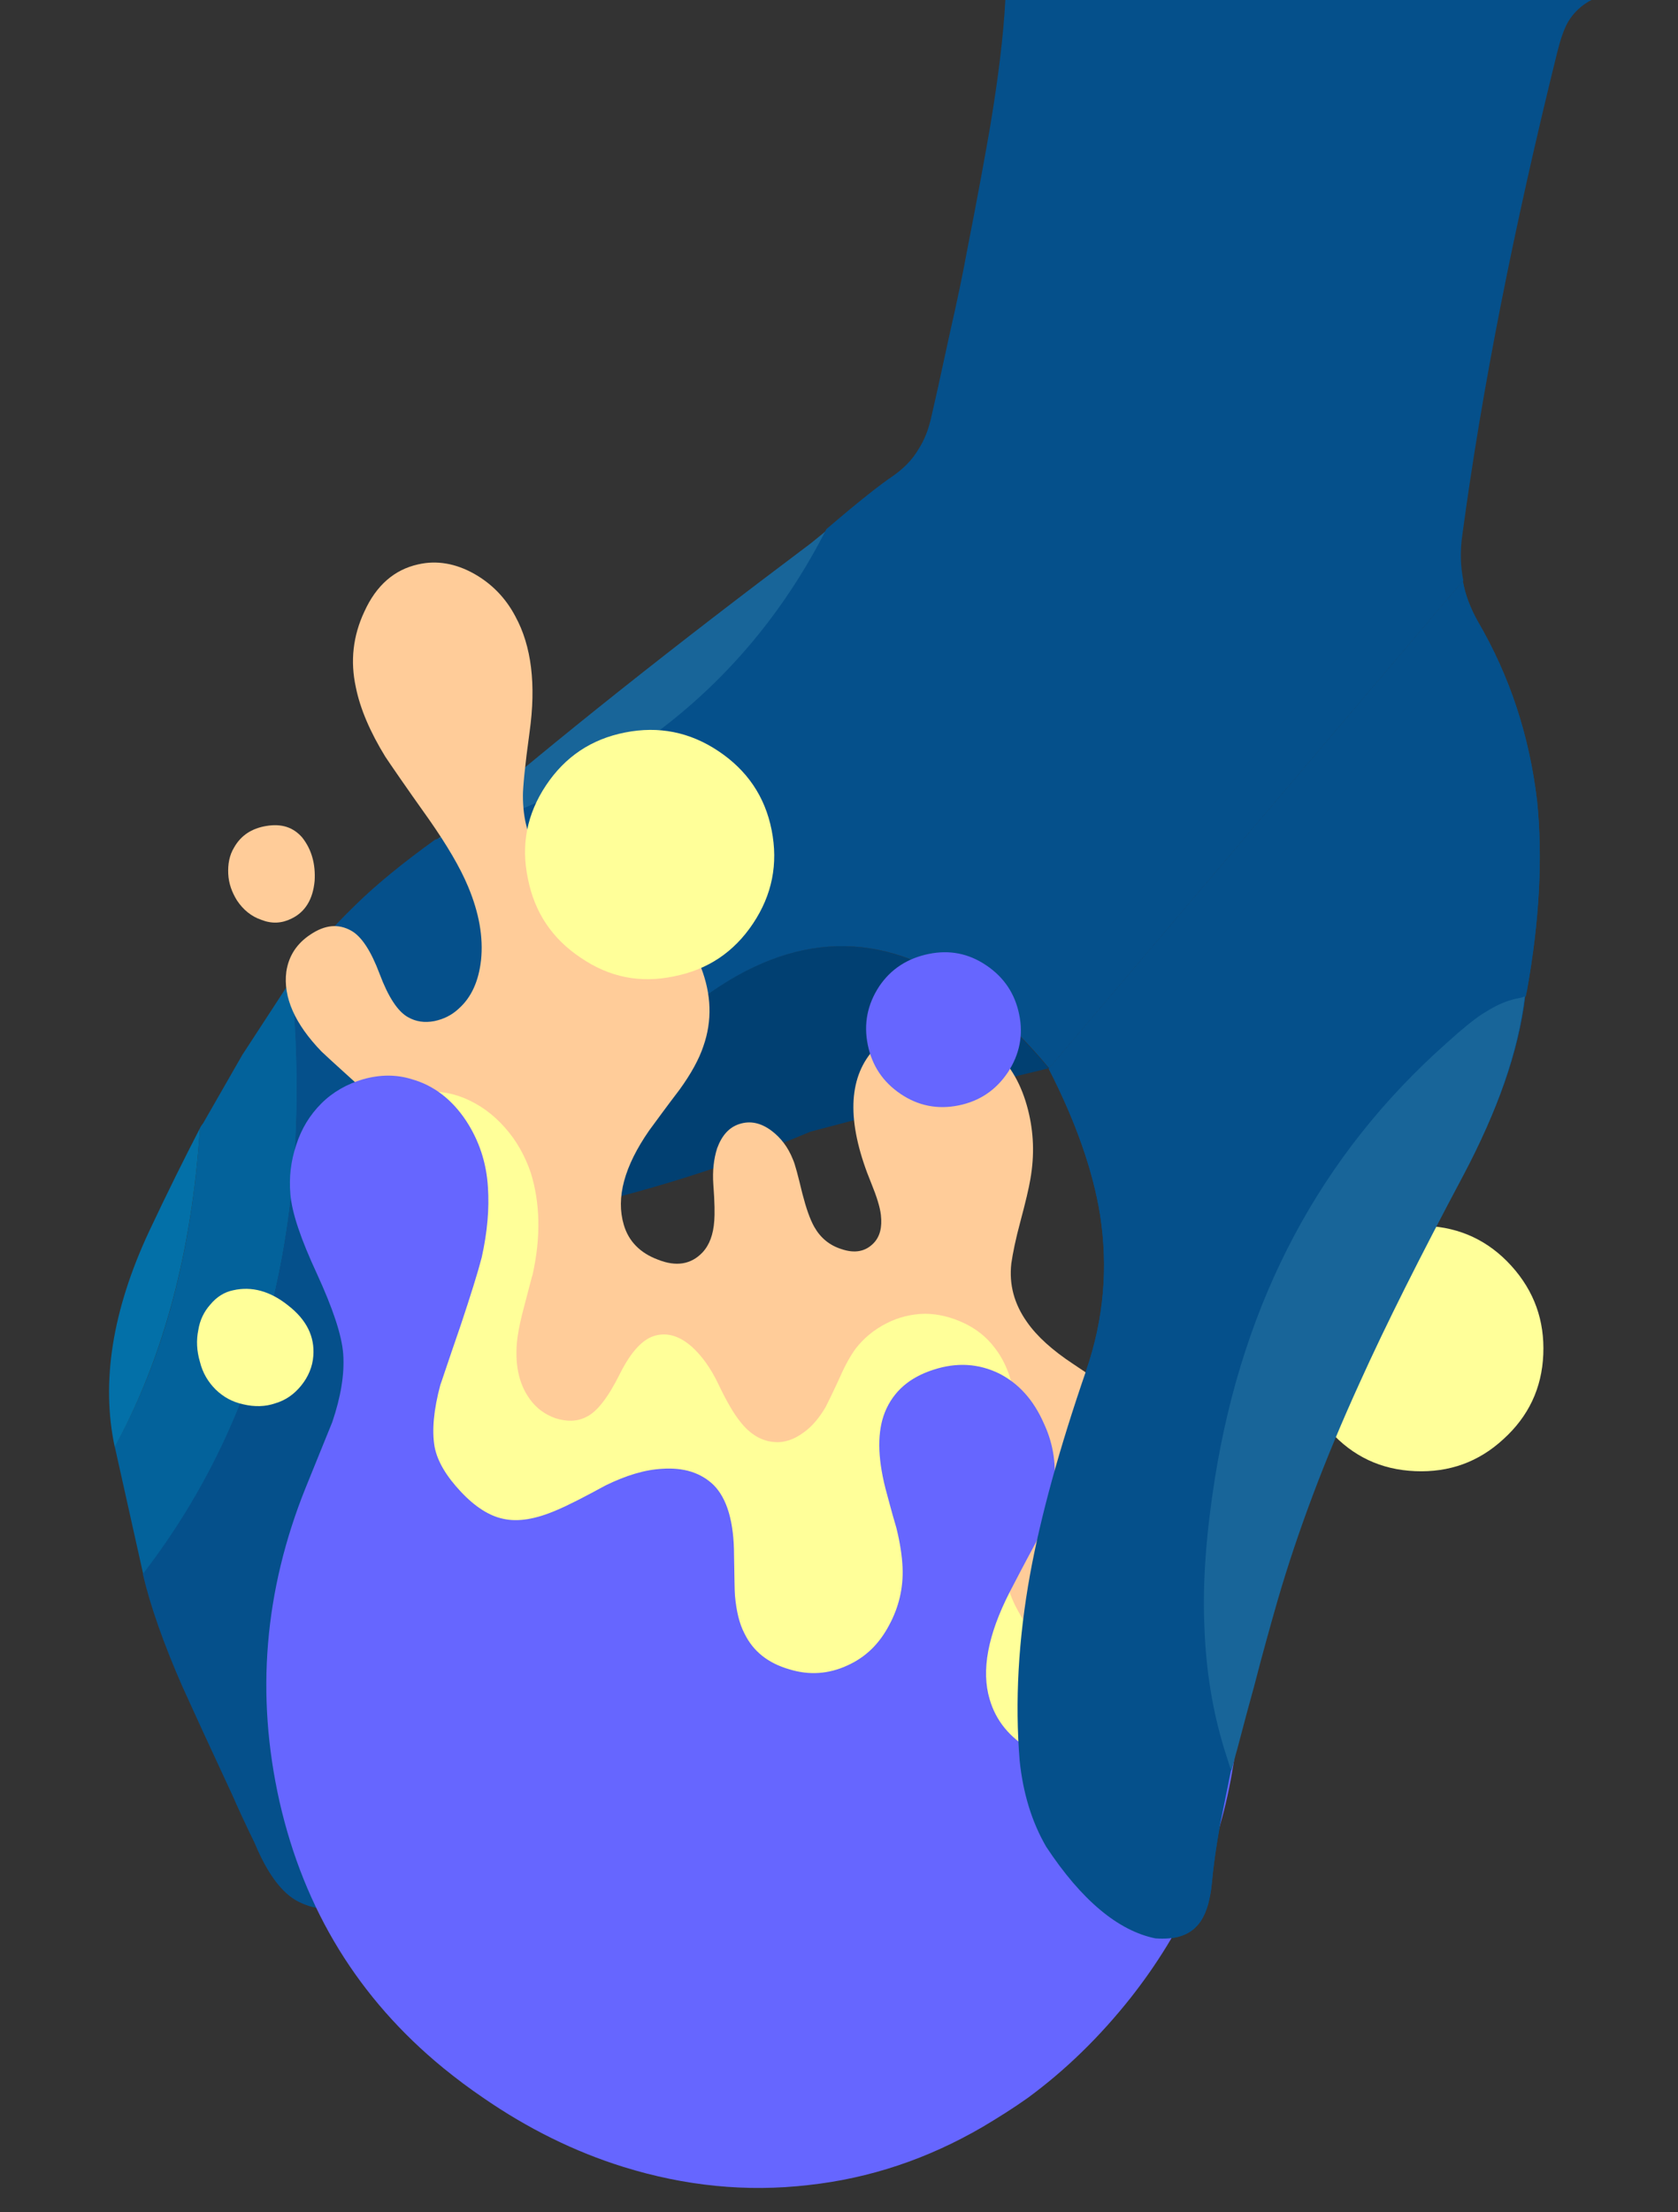 <?xml version="1.0" encoding="UTF-8"?> <!-- Generator: Adobe Illustrator 21.0.0, SVG Export Plug-In . SVG Version: 6.00 Build 0) --> <svg xmlns="http://www.w3.org/2000/svg" xmlns:xlink="http://www.w3.org/1999/xlink" id="Layer_1" x="0px" y="0px" viewBox="0 0 352.5 464.5" style="enable-background:new 0 0 352.5 464.5;" xml:space="preserve"><rect x="0" y="0" width="352.5" height="464.5" fill="#333333" stroke="none"/> <style type="text/css"> .st0{fill:#03629B;} .st1{fill:#014072;} .st2{fill:#186599;} .st3{fill:#05508B;} .st4{fill:#FFFF99;} .st5{fill:#FFCC99;} .st6{fill:url(#SVGID_1_);} .st7{fill:#6666FF;} .st8{fill:#0370A8;} </style> <g transform="matrix( 1, 0, 0, 1, 0,0) "> <g> <g id="Layer14_0_FILL"> <path class="st0" d="M42,236.9L42,236.9c-1.7,26-7.6,48.2-17.9,66.8l6,26.9c25.5-33.2,35.9-74.9,31.2-125c-0.5,0.7-1,1.4-1.4,2.1 c-0.6,0.9-3.6,5.5-9,13.8l-8.2,14.3C42.4,236.2,42.1,236.6,42,236.9z"></path> <path class="st1" d="M196.9,230.4c3.6-1,5.9-1.7,7-2.1l16.4-4c-35.9-43-73.4-31.9-112.5,33.3c0.7-0.5,1.5-1,2.2-1.4 c0.4-0.2,0.8-0.4,1.1-0.6c20.4-4,40.2-10,59.2-18c2.3-0.6,4.9-1.3,8-2.1C187.2,233.2,193.4,231.5,196.9,230.4z"></path> <path class="st2" d="M95.5,173.6c-1.4,1-2.7,1.9-4,2.9c38.4-11,65.8-32.8,82.2-65.2c-1,0.9-2.2,1.8-3.4,2.8 C141.9,135.4,116.9,155.2,95.5,173.6z"></path> <path class="st3" d="M327.1,11.1c0.7-2.8,1.4-4.9,2.3-6.5c1.2-2,2.9-3.6,5.1-4.7H211.2c-0.4,7.6-1.5,16.5-3.2,26.7 c-1,5.8-2.6,14.6-4.9,26.3c-0.8,4.4-2,10.2-3.6,17.2c-2,9.3-3.3,15.1-3.8,17.2c-0.6,2.8-1.5,5.1-2.8,7.1c-1.3,2.2-3.1,4-5.4,5.6 c-2.5,1.7-5.4,4-8.8,6.8c-1.3,1.1-3,2.5-5.1,4.3c-16.5,32.4-43.9,54.1-82.2,65.2c-6.8,4.9-12.3,9.4-16.4,13.4 c-5.9,5.7-10.5,11-13.8,15.8c4.8,50.1-5.6,91.8-31.2,125c1.6,6.8,4.4,14.7,8.3,23.6c2.3,5.1,5.8,12.7,10.5,22.8 c1,2.3,2.5,5.6,4.7,10.1c2.7,6.5,5.8,10.6,9.2,12.3c3.4,1.7,7,2,10.7,0.9c3.8-1.2,6.8-3.2,9-6.2c2.3-3,4-5.8,5.2-8.4 c2.3-7.7,2.5-18.9,0.7-33.7c-1.6-10.1-3.5-20.2-5.6-30.2l-8.2-32.9c-0.6-2-0.7-3.6-0.3-4.8c0.4-1.3,1.5-2.4,3.2-3.5 c7.7-4.8,13.8-9.2,18.2-13c4.9-4.4,9-7.7,12.3-9.9c39.1-65.2,76.6-76.3,112.5-33.3l87-102.4c-0.6-3.1-0.7-6.2-0.2-9.6 C311.3,81.7,318,47.9,327.1,11.1z"></path> </g> </g> <g transform="matrix( 1, 0, 0, 1, 0,0) "> <g> <g id="Layer10_0_FILL_1_"> <path class="st3" d="M310.4,130.4c-1.5-2.7-2.6-5.5-3.1-8.4l-87,102.4c5.7,11.1,9.3,21.4,10.8,30.7c1.7,11,0.8,21.8-2.9,32.6 c-5.7,16.5-9.6,30.8-11.8,42.8c-2.5,13.8-3.2,26.8-2.2,39.2c0.7,6.7,2.5,12.8,5.6,18.1c7.4,11.2,15.1,17.6,22.9,19.2 c4.1,0.3,7-0.6,8.9-2.8c1.6-1.8,2.6-4.8,3-9c0.3-3.5,0.9-7.6,1.7-12.1c0.4-2,1.2-5.9,2.4-11.9l0,0c0.4-1.4,0.7-2.8,1.1-4.1 c1.5-5.7,2.7-10.2,3.6-13.4c1.8-7,3.5-13,4.9-17.9c4.2-14.4,9.9-29.6,17.2-45.6c5.5-12.2,12.8-26.7,21.8-43.6 c7.3-13.3,11.7-25.8,13.1-37.4h0.1c0.1-0.5,0.2-0.9,0.3-1.4c2.6-14.5,3.3-27.8,2.1-39.6C321.3,154.6,317.2,142,310.4,130.4z"></path> </g> </g> </g> </g> <g transform="matrix( 1, 0, 0, 1, 0,0) "> <g> <g id="Layer13_0_FILL"> <path class="st4" d="M324.2,284.4c0.3-7.1-1.9-13.3-6.7-18.6c-4.8-5.3-10.8-8.1-17.9-8.4s-13.3,1.9-18.5,6.7 c-5.3,4.8-8.1,10.7-8.5,17.9c-0.3,7.1,2,13.3,6.8,18.5c4.8,5.3,10.7,8.1,17.9,8.4c7.1,0.3,13.3-1.9,18.5-6.7 C321.1,297.4,323.9,291.5,324.2,284.4z"></path> </g> </g> </g> <g transform="matrix( 1, 0, 0, 1, 23.05,11) "> <g> <g id="Layer13_1_FILL"> <path class="st5" d="M88.2,142.7c1.4-10,0.4-18.1-3-24.3c-2-3.8-4.9-6.8-8.6-8.9c-3.9-2.2-7.9-2.9-11.8-2 c-5,1.1-8.8,4.4-11.3,9.9c-2.4,5.1-3,10.4-1.8,15.9c0.9,4.5,3,9.4,6.2,14.6c1,1.5,4,5.9,9.2,13.2c3.7,5.3,6.5,10,8.2,14.1 c2.3,5.5,3.2,10.6,2.7,15.4c-0.5,4.4-2,7.8-4.7,10.2c-1.5,1.4-3.2,2.2-5.1,2.6c-2.1,0.4-3.9,0.1-5.5-0.8c-2.2-1.2-4.2-4.3-6-9.1 s-3.8-7.9-6-9.1c-2.7-1.5-5.5-1.2-8.5,0.8c-2.9,1.9-4.6,4.5-5.1,7.8c-0.7,5.4,1.8,11,7.4,16.8c0.4,0.4,2.8,2.6,7,6.4 c2.8,2.6,5,4.9,6.5,6.9c5.8,8,7.6,19.2,5.6,33.7c-0.5,3.9-1.5,9.6-3,17.3c-1.2,6.9-1.7,12.7-1.5,17.4c0.2,7.3,1.1,13.5,2.7,18.6 c2.2,7.2,5.9,13.8,11.2,19.8c24.2,27.7,48.8,45,73.8,52c24.9,7,47.4,3.1,67.7-11.8c12.2-8.9,19.4-19.9,21.7-33 c1.5-9,0.7-17.5-2.5-25.4c-4.1-10.3-9.4-18.5-15.7-24.6c-2.7-2.7-7.9-6.6-15.6-11.7c-4.4-2.9-7.6-5.8-9.7-8.8 c-2.7-3.8-3.8-7.9-3.3-12.3c0.3-2.1,0.9-5.1,1.9-8.8c1.1-4.1,1.8-7.1,2.1-8.9c0.9-5.1,0.7-9.9-0.5-14.6 c-1.3-5.1-3.6-9.3-7.1-12.4c-3.7-3.4-8.2-5-13.4-5c-5.4,0-9.6,1.9-12.6,5.6c-4.8,6.1-4.8,15.2,0.2,27.3c1.1,2.7,1.8,4.9,2,6.6 c0.3,2.6-0.2,4.6-1.6,6c-1.7,1.7-3.9,2.1-6.6,1.2c-2.6-0.8-4.5-2.4-5.8-4.7c-0.9-1.6-1.7-3.9-2.5-7c-0.9-3.7-1.5-6.1-2-7.2 c-1-2.5-2.5-4.5-4.5-6c-2.3-1.7-4.5-2.1-6.7-1.4c-2.2,0.7-3.7,2.4-4.7,5.1c-0.7,2.2-1,4.7-0.8,7.6c0.3,3.8,0.3,6.3,0.2,7.6 c-0.2,2.9-1,5.1-2.5,6.7c-2.4,2.5-5.5,3-9.3,1.5c-3.8-1.4-6.2-3.9-7.2-7.3c-1.7-5.7,0.1-12.3,5.3-19.8c1.4-1.9,3.5-4.8,6.4-8.6 c2.4-3.3,4.1-6.4,5-9.1c1.9-5.4,1.7-10.9-0.5-16.6c-2.2-5.7-5.7-9.9-10.7-12.6c-1.1-0.6-5.2-2.1-12.4-4.6 c-5.1-1.8-8.7-4-10.8-6.8c-2.4-3-3.5-7-3.5-12.1C86.8,154.4,87.2,149.9,88.2,142.7z"></path> </g> </g> </g> <g transform="matrix( 0.981, -0.196, 0.196, 0.981, 63.05,98.25) "> <g> <g id="Layer13_2_FILL"> <path class="st4" d="M85.5,200.2c-2.8,0.8-5.2,2.1-7.3,3.9c-1.3,1.2-2.8,2.9-4.4,5.2c-2.1,2.9-3.5,4.7-4.2,5.6 c-1.7,1.9-3.5,3.4-5.5,4.3c-2.3,1.1-4.5,1.4-6.5,0.8c-2.6-0.7-4.7-2.6-6.2-5.6c-1-1.9-2-4.8-3-8.8c-0.9-3.5-2.2-6.3-3.8-8.5 c-2.1-2.8-4.5-4.1-7.2-3.9c-2.7,0.2-5.6,2.3-8.8,6.4c-3.4,4.4-6.3,6.9-8.7,7.5c-2.1,0.6-4.2,0.2-6.4-1c-2-1.2-3.5-2.8-4.5-5 c-1.7-3.7-1.7-8.1,0-13.2c0.6-1.7,1.5-3.8,2.7-6.2c1.9-3.9,2.9-6,3-6.1c3.3-7.5,4.5-14.5,3.8-21.1c-0.5-3.7-1.6-7.1-3.4-10.2 c-1.9-3.3-4.3-5.9-7.3-7.9c-2.6-1.7-5.5-2.7-8.7-3c-3.3-0.3-6.3,0.2-9,1.5l1,1.9c4.1,9,3.8,20.4-1,34.2 c-1.3,3.7-3.4,9.1-6.3,16.3c-2.5,6.5-4.1,12.1-4.9,16.8c-1.2,7.2-1.5,13.4-1,18.8c0.7,7.5,3.1,14.7,7.1,21.7 c18.4,31.8,39.1,53.6,62.1,65.4s45.9,12.3,68.7,1.7c13.7-6.4,22.9-15.7,27.6-28.1c3.3-8.5,4.1-17,2.5-25.5 c-1.3-7.1-3.2-13.3-5.7-18.7c-2-4.5-4.6-8.6-7.6-12.3l2.8,5.5c5.2,10.7,6.8,20.4,4.7,29.1c-1.2,5-3.7,9.4-7.5,13 c-3.9,3.8-8.3,5.8-13.1,6.1c-5,0.3-9.2-1.3-12.6-4.9c-2.8-2.9-4.9-7-6.4-12.2c-1.2-4.4-1.2-9.3,0.2-14.8c0.3-1.2,2-5.9,5-14.2 c1.7-4.8,2.8-9,3.1-12.7c0.4-4.7-0.2-8.9-2-12.4c-1.2-2.5-3-4.6-5.3-6.3c-2.3-1.7-4.8-2.9-7.6-3.5 C91.1,199.3,88.3,199.4,85.5,200.2z"></path> </g> </g> </g> <g transform="matrix( 0.981, -0.196, 0.196, 0.981, 63.05,98.25) "> <g> <g id="Layer13_3_FILL"> <radialGradient id="SVGID_1_" cx="-613.097" cy="-929.011" r="46.118" gradientTransform="matrix(-9.435886e-02 0.995 0.995 9.435886e-02 1030.331 907.222)" gradientUnits="userSpaceOnUse"> <stop offset="0" style="stop-color:#FF17D0"></stop> <stop offset="1" style="stop-color:#FFD301"></stop> </radialGradient> <path class="st6" d="M154.5,214.4c-2.4-4.3-6-5.6-10.7-4.1c-2.5,0.8-4.3,2.4-5.3,4.7c-1,2.2-1.1,4.6-0.4,7.1 c0.4,1.5,1.2,3.6,2.3,6.1c1.3,2.8,2.2,4.8,2.6,6.1c0.4,1.4,1.3,4.6,2.5,9.6c1.6,4.2,3.9,5.9,6.9,5.1c3.7-1,5.8-4.2,6.4-9.5 c0.3-3.1,0.1-7.3-0.7-12.6C157.2,221.2,156,217,154.5,214.4z"></path> </g> </g> </g> <g transform="matrix( 0.981, -0.196, 0.196, 0.981, 63.05,98.25) "> <g> <g id="Layer13_4_FILL"> <path class="st5" d="M-21.7,72.3c-3.1-0.1-5.6,0.9-7.5,3.1c-1.3,1.4-2,3.2-2.3,5.2c-0.3,2,0,3.9,0.7,5.8c0.9,2.2,2.3,3.9,4.2,5 c2,1.3,4.1,1.6,6.3,1c3.1-0.8,5.2-3.1,6.3-6.8c0.9-3.4,0.7-6.6-0.8-9.5C-16.2,73.7-18.4,72.4-21.7,72.3z"></path> </g> </g> </g> <g transform="matrix( 0.981, -0.196, 0.196, 0.981, 63.05,98.25) "> <g> <g id="Layer13_5_FILL"> <path class="st4" d="M-55.3,186.2c1.3,1.9,3,3.3,5.1,4.2c2.2,1,4.4,1.4,6.6,1.1c2.3-0.2,4.3-1.1,6.1-2.6s3.1-3.4,3.7-5.6 c1.1-3.9,0.1-7.7-3.1-11.4c-3.1-3.7-6.7-5.5-10.7-5.4c-1.9,0-3.7,0.7-5.3,2c-1.6,1.2-2.8,2.8-3.5,4.7c-0.9,2.1-1.2,4.3-1,6.6 C-57.3,182.3-56.5,184.4-55.3,186.2z"></path> </g> </g> </g> <g transform="matrix( 1, 0, 0, 1, 0,0) "> <g> <g id="Layer12_0_FILL"> <path class="st7" d="M209.9,288.4c-4.3-2.1-8.9-2.4-13.8-0.8c-5,1.6-8.4,4.5-10.2,8.9c-1.6,4-1.6,9.3,0.1,16 c0.5,1.8,1.2,4.6,2.3,8.3c0.8,3.2,1.2,6,1.3,8.3c0.2,4.3-0.8,8.4-2.8,12.1c-2.1,4-5,6.8-8.8,8.5c-3.9,1.8-8,2.1-12.2,0.8 c-4.5-1.3-7.6-3.8-9.4-7.5c-1.1-2.1-1.7-4.7-2-7.9c-0.1-1-0.1-3.9-0.2-8.5c0-7.1-1.5-12-4.3-14.8c-2.7-2.6-6.3-3.7-10.8-3.4 c-3.7,0.2-7.6,1.4-11.9,3.5c-4.4,2.4-7.9,4.2-10.3,5.2c-4.4,1.9-8.1,2.5-11.2,1.8c-2.9-0.6-5.9-2.5-8.9-5.7s-4.9-6.3-5.5-9.4 c-0.6-3.4-0.2-7.8,1.2-13c0.1-0.2,1.5-4.5,4.3-12.6c2.1-6.3,3.6-11.1,4.4-14.2c1.2-5.4,1.6-10.3,1.3-14.7 c-0.3-5.2-1.9-9.9-4.6-14c-3-4.5-6.8-7.4-11.4-8.7c-3.2-1-6.6-1-10.2,0c-3.4,1-6.4,2.7-8.8,5.1c-2.4,2.4-4.2,5.3-5.3,8.8 c-1.1,3.3-1.5,6.7-1.2,10.2c0.3,3.9,2.2,9.5,5.6,16.8c3.3,7.2,5.2,12.8,5.5,16.8c0.3,4.2-0.5,9-2.3,14.3 c-2.5,6.2-4.4,10.8-5.6,13.8c-8.7,21.6-10.5,43.5-5.5,65.8c5.2,22.9,16.7,41.5,34.4,56c2.7,2.2,5.5,4.3,8.3,6.2 c9.4,6.5,19.3,11.4,29.6,14.6c12.9,4,25.8,5.3,38.8,3.8c12.9-1.4,25.1-5.5,36.6-12.2c3.2-1.9,6.4-3.9,9.5-6.1 c7.9-5.8,15.1-12.8,21.6-21c11.2-14.2,18.3-29.9,21.3-47.2c3-17,1.8-33.7-3.6-50c0.2,1.2,0.6,3.3,1.2,6.1 c0.6,4.9,0.5,9.4-0.1,13.5c-0.7,4.3-2.1,8.5-4.2,12.6c-2.2,4.3-5.3,7.9-9.1,10.8c-4,3-8.3,4.8-12.8,5.3 c-4.8,0.5-9.4-0.6-13.7-3.2c-4.4-2.6-7.3-6.1-8.6-10.6c-1.8-6-0.4-13.5,4.2-22.5c1.2-2.3,3-5.8,5.5-10.4 c1.9-4.1,3.2-7.8,3.7-11.1c0.7-4.7,0.1-9.4-2-13.9C217.1,293.9,214,290.5,209.9,288.4z"></path> </g> </g> </g> <g transform="matrix( 1, 0, 0, 1, 0,0) "> <g> <g id="Layer11_0_FILL"> <path class="st7" d="M182.3,219.4c0.9,4.4,3.2,7.8,6.9,10.3s7.8,3.3,12.2,2.4c4.4-0.9,7.8-3.2,10.3-6.9c2.5-3.8,3.3-7.9,2.4-12.2 c-0.9-4.4-3.2-7.8-6.9-10.3s-7.7-3.3-12.1-2.4c-4.4,0.9-7.9,3.1-10.4,6.8C182.2,210.9,181.4,215,182.3,219.4z"></path> <path class="st4" d="M131.3,153.8c-7.1,1.4-12.6,5.1-16.6,11.1s-5.3,12.5-3.8,19.6c1.4,7.1,5.1,12.6,11.1,16.6 c6,4.1,12.5,5.4,19.6,3.9c7.1-1.4,12.6-5.1,16.6-11.1s5.3-12.5,3.9-19.6c-1.4-7.1-5.2-12.6-11.2-16.6S138.4,152.4,131.3,153.8z"></path> </g> </g> </g> <g transform="matrix( 1, 0, 0, 1, 0,0) "> <g> <g id="Layer10_0_FILL"> <path class="st3" d="M310.4,130.4c-1.5-2.7-2.6-5.5-3.1-8.4l-87,102.4c5.7,11.1,9.3,21.4,10.8,30.7c1.7,11,0.8,21.8-2.9,32.6 c-5.7,16.5-9.6,30.8-11.8,42.8c-2.5,13.8-3.2,26.8-2.2,39.2c0.7,6.7,2.5,12.8,5.6,18.1c7.4,11.2,15.1,17.6,22.9,19.2 c4.1,0.3,7-0.6,8.9-2.8c1.6-1.8,2.6-4.8,3-9c0.3-3.5,0.9-7.6,1.7-12.1c0.4-2,1.2-5.9,2.4-11.9l0,0c0.4-1.4,0.7-2.8,1.1-4.1 c1.5-5.7,2.7-10.2,3.6-13.4c1.8-7,3.5-13,4.9-17.9c4.2-14.4,9.9-29.6,17.2-45.6c5.5-12.2,12.8-26.7,21.8-43.6 c7.3-13.3,11.7-25.8,13.1-37.4h0.1c0.1-0.5,0.2-0.9,0.3-1.4c2.6-14.5,3.3-27.8,2.1-39.6C321.3,154.6,317.2,142,310.4,130.4z"></path> </g> </g> </g> <g transform="matrix( 1, 0, 0, 1, 0,0) "> <g> <g id="Layer9_0_FILL"> <path class="st8" d="M42,236.9c-3.2,6.2-6.8,13.4-10.7,21.7c-7.7,16.5-10.1,31.6-7.2,45.2C34.3,285.2,40.3,262.9,42,236.9z"></path> <path class="st2" d="M320.3,209.3L320.3,209.3c-0.1-0.1-0.1,0-0.2,0s-0.2,0-0.2,0.1c-1,0.2-2,0.4-2.9,0.7 c-1.9,0.6-3.7,1.6-5.6,2.8c-1.7,1.1-4.2,3.1-7.5,6.1c-26.5,23.5-42.7,53.9-48.7,91.5c-1.8,11.4-2.6,21.7-2.2,30.8 c0.3,9.2,1.7,17.9,4.2,26c0.4,1.3,0.8,2.5,1.2,3.8c0,0.1,0.1,0.2,0.1,0.3c0.1,0.1,0.1,0.2,0.2,0.4c0-0.2,0.1-0.3,0.1-0.4 c0.4-1.4,0.7-2.8,1.1-4.1c1.5-5.7,2.7-10.2,3.6-13.4c1.8-7,3.5-13,4.9-17.9c4.2-14.4,9.9-29.6,17.2-45.6 c5.5-12.2,12.8-26.7,21.8-43.6C314.5,233.4,318.9,220.9,320.3,209.3z"></path> </g> </g> </g> </svg> 